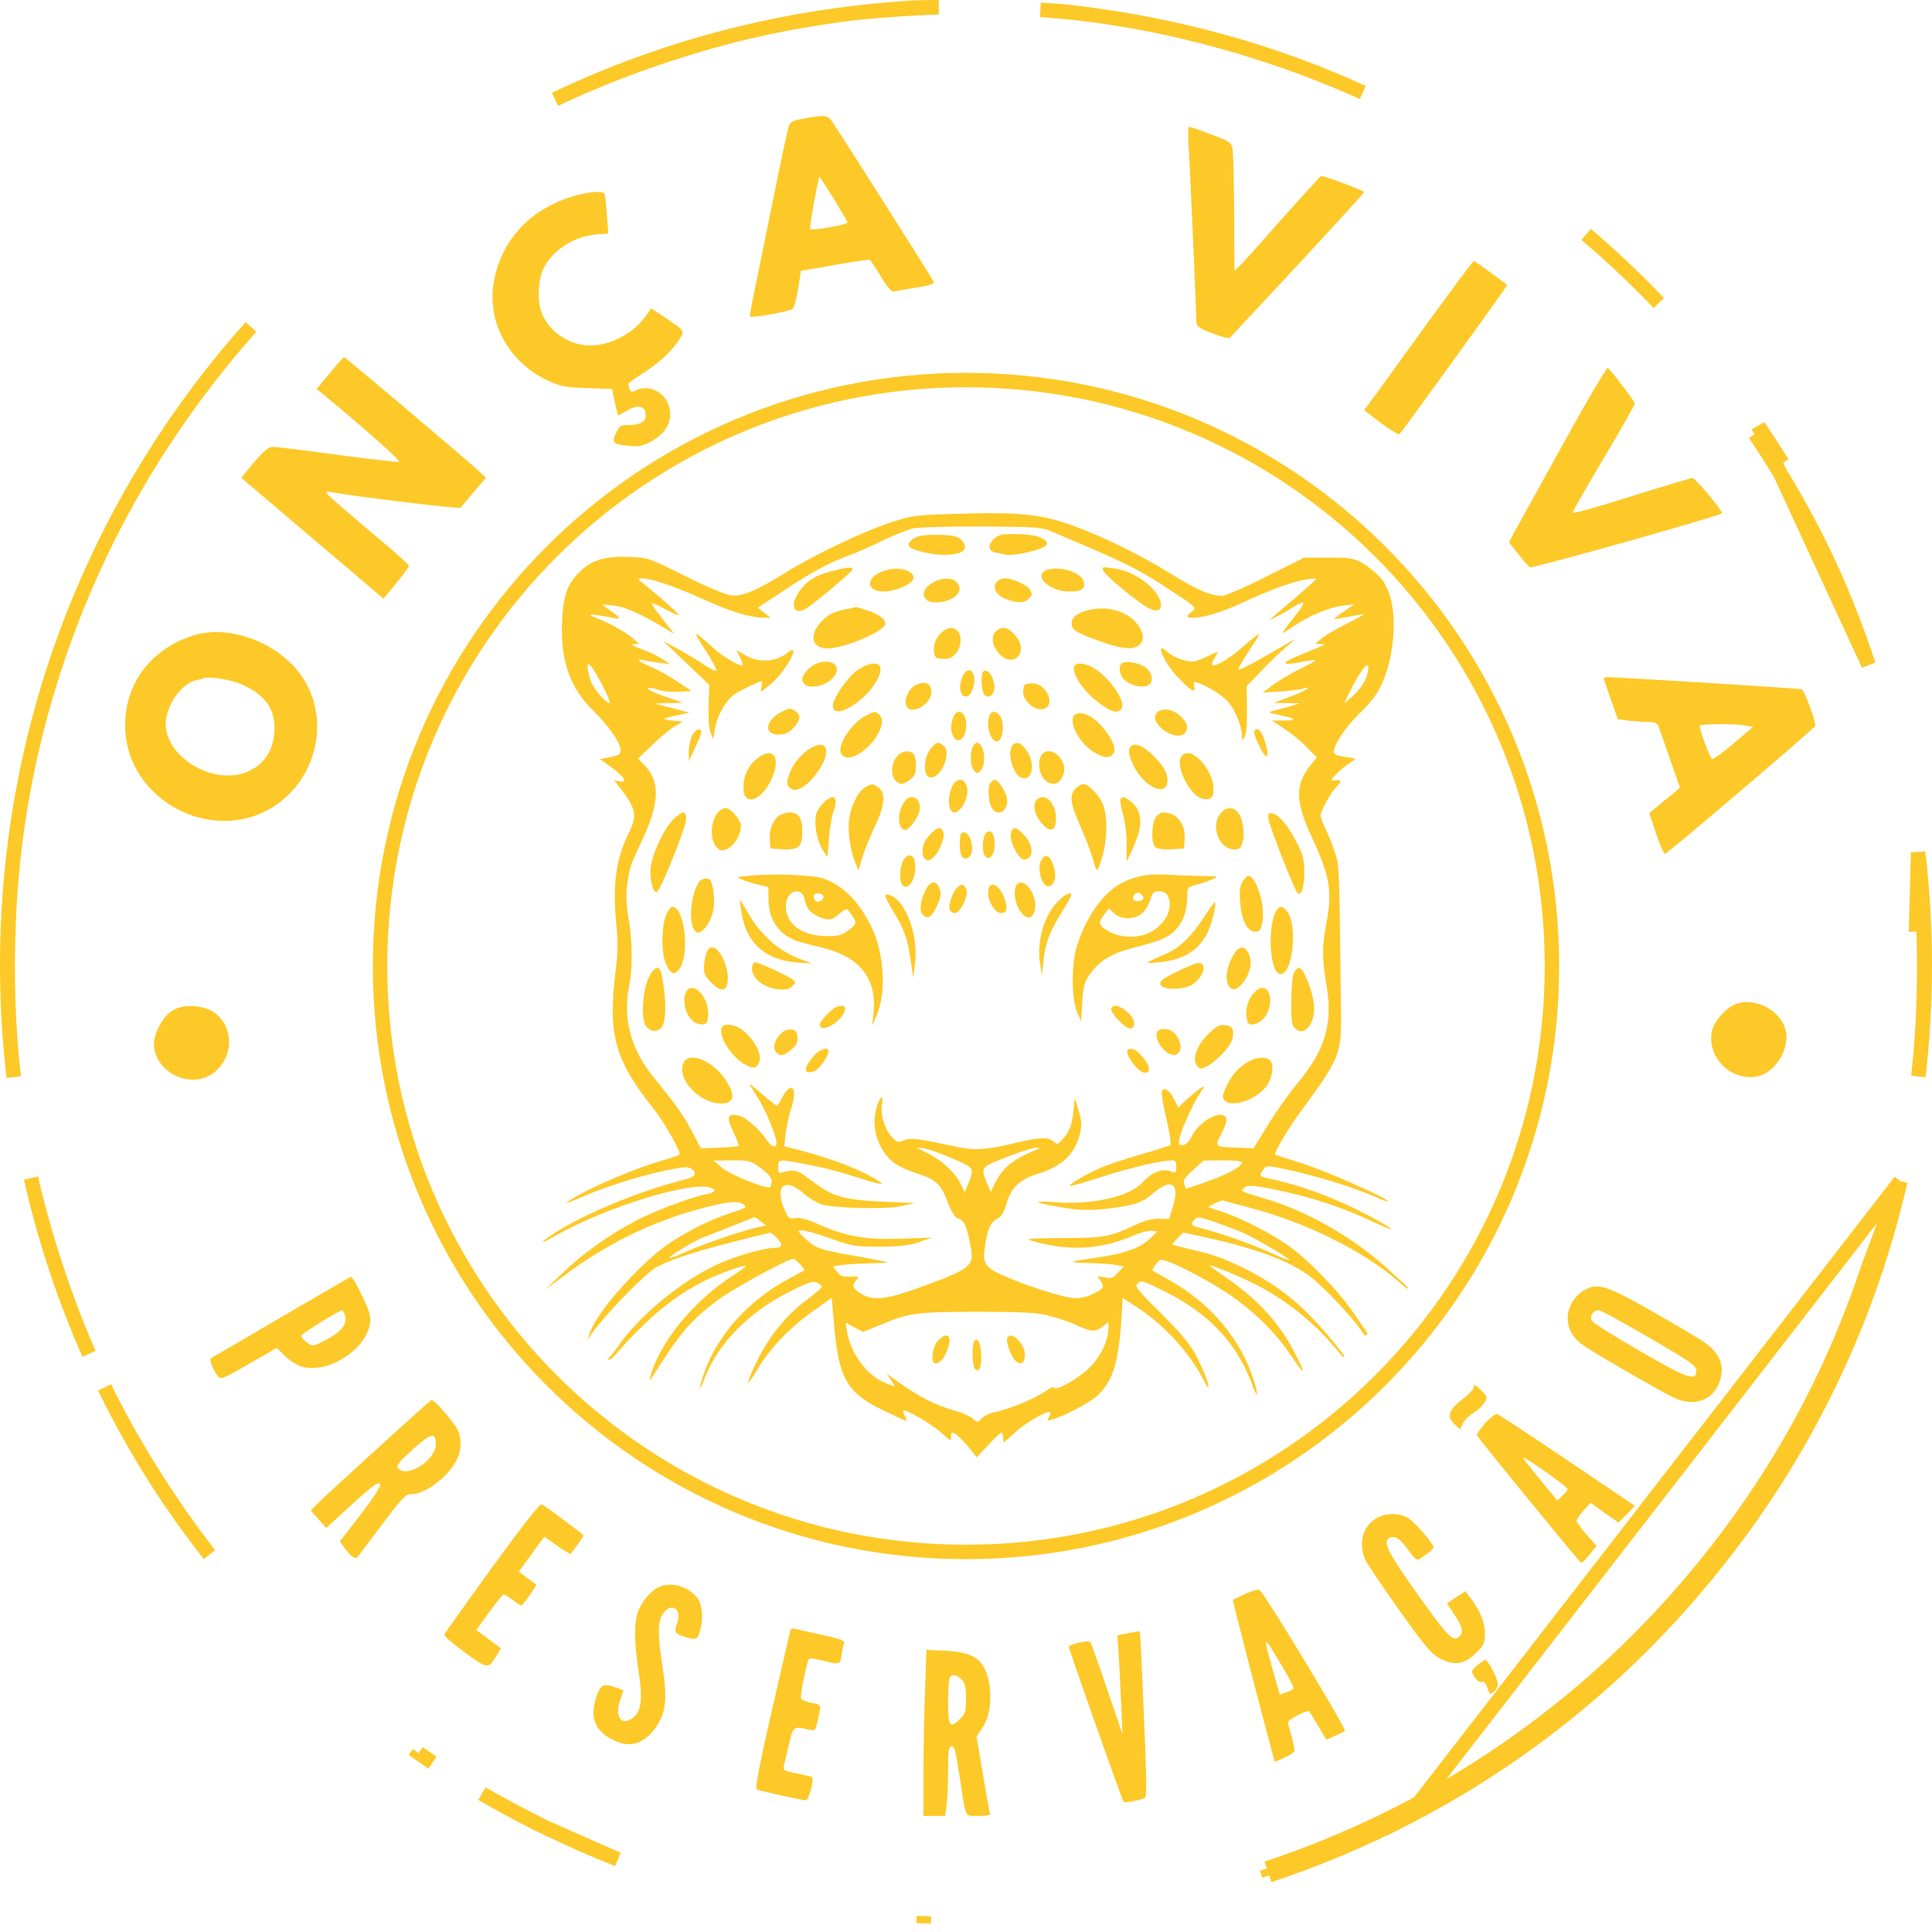 <svg width="67" height="67" viewBox="0 0 67 67" fill="none" xmlns="http://www.w3.org/2000/svg">
<path fill-rule="evenodd" clip-rule="evenodd" d="M47.279 19.541C46.93 19.352 46.831 19.337 46.065 19.337H45.231L43.911 19.997C43.182 20.369 42.5 20.664 42.386 20.664C41.999 20.664 41.506 20.46 40.679 19.944C39.579 19.261 38.305 18.631 37.227 18.236C36.127 17.834 35.339 17.751 33.207 17.819C31.69 17.865 31.629 17.872 30.855 18.13C29.884 18.456 28.261 19.23 27.29 19.83C26.228 20.49 25.75 20.687 25.363 20.649C25.173 20.627 24.536 20.361 23.77 19.982C22.511 19.352 22.495 19.344 21.828 19.314C21.016 19.276 20.515 19.42 20.106 19.83C19.666 20.262 19.529 20.657 19.491 21.582C19.438 22.933 19.772 23.866 20.584 24.655C21.107 25.164 21.524 25.771 21.524 26.021C21.524 26.158 21.464 26.196 21.168 26.256L20.804 26.325L21.198 26.605C21.653 26.939 21.782 27.152 21.486 27.099L21.297 27.061L21.456 27.258C22.078 28.07 22.116 28.259 21.79 28.92C21.365 29.785 21.244 30.695 21.365 31.962C21.433 32.638 21.433 32.986 21.358 33.593C21.069 35.877 21.304 36.75 22.7 38.495C23.057 38.95 23.633 39.974 23.565 40.043C23.542 40.066 23.239 40.172 22.882 40.27C22.108 40.498 20.766 41.052 20.106 41.424C19.84 41.568 19.628 41.705 19.628 41.72C19.628 41.735 19.947 41.613 20.333 41.447C21.122 41.105 22.503 40.688 23.322 40.544C23.77 40.46 23.891 40.46 23.99 40.544C24.195 40.711 24.111 40.817 23.709 40.915C22.139 41.31 20.106 42.16 19.12 42.835C18.649 43.154 18.718 43.161 19.271 42.85C21.039 41.849 23.997 40.938 24.665 41.196C24.862 41.272 24.802 41.355 24.521 41.409C24.043 41.5 23.102 41.841 22.359 42.182C21.373 42.653 20.318 43.374 19.552 44.11L18.907 44.724L19.552 44.246C21.039 43.123 22.685 42.327 24.437 41.879C25.272 41.659 25.606 41.636 25.803 41.78C25.917 41.864 25.864 41.894 25.378 42.053C24.665 42.273 23.747 42.736 23.117 43.184C22.382 43.708 21.32 44.815 20.773 45.627C20.508 46.022 20.387 46.355 20.387 46.507C20.387 46.227 22.291 44.193 22.791 43.928C23.284 43.677 24.119 43.397 25.355 43.085C26.068 42.903 26.675 42.752 26.706 42.752C26.736 42.744 26.85 42.835 26.948 42.941C27.168 43.176 27.138 43.275 26.842 43.275C26.493 43.275 25.469 43.571 24.87 43.852C23.61 44.436 22.139 45.65 21.418 46.712C21.251 46.947 21.084 47.145 21.039 47.145C21.162 47.145 21.13 47.213 21.411 46.902C22.768 45.354 23.899 44.535 25.386 44.026C26.015 43.806 26.015 43.852 25.355 44.277C24.005 45.164 22.86 46.583 22.549 47.752C22.511 47.903 22.533 47.888 22.67 47.676C23.588 46.219 23.952 45.794 24.885 45.089C25.378 44.717 27.32 43.654 27.51 43.654C27.54 43.654 27.646 43.738 27.745 43.844C27.843 43.95 27.912 44.041 27.889 44.057C27.874 44.064 27.669 44.178 27.442 44.299C25.977 45.066 24.877 46.28 24.407 47.645C24.21 48.222 24.217 48.359 24.422 47.828C24.908 46.553 26.023 45.438 27.555 44.709C28.079 44.451 28.215 44.413 28.344 44.489C28.435 44.535 28.503 44.595 28.503 44.626C28.503 44.656 28.268 44.861 27.973 45.081C27.267 45.604 26.668 46.348 26.25 47.205C26.061 47.592 25.924 47.926 25.939 47.949C25.962 47.964 26.114 47.752 26.273 47.478C26.683 46.781 27.373 46.052 28.177 45.483L28.845 45.005L28.906 45.718C29.073 47.82 29.33 48.283 30.681 48.935C31.06 49.117 31.394 49.269 31.416 49.269C31.447 49.269 31.432 49.201 31.386 49.11C31.333 49.026 31.31 48.935 31.333 48.92C31.401 48.852 32.327 49.398 32.645 49.687C32.956 49.982 32.979 49.99 32.979 49.823C32.979 49.664 33.002 49.656 33.131 49.724C33.214 49.77 33.412 49.975 33.579 50.172C33.745 50.369 33.867 50.544 33.867 50.544L34.307 50.073C34.754 49.611 34.754 49.611 34.785 49.823L34.807 50.035L35.172 49.702C35.513 49.383 36.203 48.966 36.393 48.966C36.446 48.966 36.446 49.011 36.385 49.125C36.309 49.269 36.317 49.277 36.484 49.231C36.909 49.11 37.766 48.655 38.039 48.412C38.623 47.881 38.813 47.221 38.911 45.377L38.934 45.013L39.427 45.331C40.338 45.923 41.21 46.856 41.703 47.79C41.908 48.184 41.938 48.207 41.893 47.979C41.862 47.835 41.696 47.441 41.529 47.107C41.271 46.606 41.043 46.333 40.277 45.559C39.412 44.702 39.344 44.611 39.458 44.504C39.572 44.39 39.64 44.413 40.361 44.77C41.953 45.559 42.917 46.598 43.456 48.093C43.615 48.541 43.645 48.397 43.493 47.903C43.038 46.439 41.969 45.172 40.505 44.368C40.224 44.208 39.989 44.079 39.974 44.064C39.928 44.034 40.148 43.73 40.247 43.692C40.406 43.632 41.733 44.292 42.538 44.831C43.448 45.43 44.229 46.196 44.776 47.016C45.254 47.736 45.307 47.714 44.92 46.955C44.366 45.87 43.645 45.081 42.469 44.269C42.158 44.057 41.923 43.882 41.946 43.882C42.075 43.882 43.114 44.315 43.63 44.588C44.609 45.096 45.557 45.855 46.27 46.705L46.566 47.061L46.627 47.031L46.422 46.765C45.838 46.014 45.261 45.407 44.669 44.937C43.858 44.284 42.576 43.632 41.703 43.427C41.347 43.343 40.967 43.245 40.846 43.214L40.641 43.161L40.831 42.949C40.937 42.835 41.036 42.744 41.043 42.744C41.058 42.744 41.369 42.812 41.741 42.896C43.691 43.321 44.904 43.799 45.595 44.398C46.103 44.838 46.839 45.627 47.165 46.082L47.34 46.325L47.431 46.249L46.975 45.582C46.452 44.8 45.367 43.677 44.662 43.184C44.07 42.767 43.061 42.251 42.386 42.023L41.893 41.856L42.12 41.735C42.249 41.666 42.386 41.621 42.424 41.636C42.469 41.651 42.856 41.758 43.296 41.871C45.246 42.372 47.264 43.366 48.493 44.436L48.796 44.694L48.827 44.648L48.204 44.072C46.975 42.934 45.322 41.985 43.82 41.553C43.403 41.439 43.069 41.318 43.069 41.287C43.069 41.257 43.137 41.196 43.213 41.151C43.327 41.097 43.6 41.12 44.298 41.272C45.481 41.515 46.604 41.887 47.62 42.372C48.72 42.888 48.258 42.547 47.051 41.947C46.103 41.477 45.087 41.113 44.207 40.915C43.66 40.802 43.66 40.794 43.789 40.589C43.903 40.415 43.911 40.415 44.419 40.513C45.618 40.764 46.839 41.135 47.727 41.522C47.931 41.613 48.106 41.674 48.121 41.659C48.197 41.583 45.959 40.597 45.155 40.346C44.654 40.187 44.229 40.05 44.222 40.043C44.161 39.997 44.692 39.102 45.117 38.533C46.444 36.727 46.52 36.553 46.505 35.194C46.444 29.8 46.452 29.989 46.262 29.474C46.171 29.2 46.027 28.851 45.944 28.7C45.868 28.54 45.8 28.351 45.8 28.275C45.8 28.108 46.194 27.41 46.361 27.273C46.528 27.129 46.513 27.015 46.331 27.061C46.247 27.083 46.179 27.076 46.179 27.038C46.179 26.97 46.581 26.605 46.862 26.423C47.044 26.302 47.044 26.302 46.649 26.249C46.376 26.211 46.255 26.165 46.255 26.082C46.255 25.831 46.649 25.232 47.089 24.8C47.658 24.246 47.871 23.935 48.075 23.32C48.402 22.341 48.417 21.029 48.106 20.414L47.977 20.171C47.874 19.977 47.469 19.671 47.279 19.541ZM37.948 19.064C37.447 18.851 36.833 18.585 36.583 18.479C36.135 18.282 36.112 18.274 34.079 18.259C32.956 18.252 31.879 18.282 31.69 18.32C31.5 18.358 31.022 18.547 30.628 18.737C30.233 18.934 29.695 19.17 29.429 19.268C28.701 19.541 28.139 19.845 27.168 20.49L26.281 21.074L26.721 21.423H26.524C26.03 21.423 25.355 21.218 24.377 20.778C23.36 20.315 22.586 20.057 22.245 20.057C22.101 20.065 22.108 20.073 22.283 20.217C22.966 20.763 23.565 21.302 23.542 21.332C23.52 21.347 23.307 21.256 23.072 21.127C22.829 20.998 22.624 20.907 22.602 20.922C22.586 20.938 22.753 21.188 22.981 21.469L23.383 21.985L23.042 21.78C22.275 21.309 21.653 21.036 21.274 20.998L20.88 20.96L21.062 21.097C21.608 21.499 21.608 21.499 21.031 21.385C20.462 21.279 20.303 21.294 20.66 21.423C21.054 21.567 21.684 21.909 21.926 22.121L22.169 22.326L21.98 22.334C21.851 22.341 21.934 22.394 22.253 22.516C22.511 22.607 22.837 22.766 22.973 22.857L23.231 23.032L22.875 22.986C22.67 22.963 22.419 22.918 22.306 22.895C22.01 22.827 22.169 22.956 22.586 23.13C22.776 23.206 23.171 23.426 23.459 23.616L23.99 23.965L23.542 23.988C23.299 24.003 22.996 23.973 22.867 23.935C22.746 23.889 22.586 23.851 22.518 23.851C22.336 23.859 22.609 24.003 23.193 24.2L23.686 24.375L23.193 24.382L22.7 24.398L23.914 24.716L23.61 24.777C22.943 24.913 22.897 24.944 23.307 24.989L23.686 25.027L23.421 25.171C23.277 25.255 22.928 25.536 22.647 25.809L22.131 26.302L22.397 26.59C22.89 27.137 22.86 27.857 22.298 29.071C21.835 30.058 21.843 30.058 21.752 30.657C21.706 31.021 21.714 31.332 21.797 31.841C21.934 32.675 21.942 33.556 21.82 34.178C21.593 35.346 21.873 36.393 22.693 37.395C23.466 38.336 23.702 38.677 24.005 39.254L24.308 39.823L24.946 39.8C25.295 39.785 25.598 39.755 25.613 39.739C25.636 39.724 25.553 39.504 25.431 39.254C25.181 38.73 25.226 38.601 25.621 38.685C25.864 38.738 26.364 39.185 26.63 39.588C26.789 39.815 26.964 39.815 26.926 39.588C26.872 39.261 26.516 38.427 26.266 38.047C26.122 37.827 26 37.63 26 37.607C26 37.584 26.197 37.744 26.448 37.956C26.691 38.169 26.91 38.343 26.941 38.343C26.964 38.343 27.039 38.229 27.108 38.093C27.434 37.456 27.684 37.698 27.442 38.427C27.366 38.677 27.275 39.072 27.244 39.314L27.199 39.755L27.601 39.853C28.503 40.081 29.482 40.422 30.051 40.718C30.385 40.893 30.62 41.037 30.575 41.052C30.529 41.067 30.226 40.991 29.899 40.885C29.148 40.642 28.61 40.498 27.851 40.354C27.009 40.195 26.986 40.195 26.986 40.475C26.986 40.68 27.002 40.703 27.161 40.65C27.411 40.559 27.654 40.589 27.843 40.726C27.935 40.794 28.177 40.968 28.375 41.113C28.928 41.507 29.376 41.621 30.628 41.674L31.728 41.72L31.257 41.826C30.719 41.947 28.944 41.902 28.488 41.765C28.329 41.712 28.041 41.538 27.851 41.371C27.206 40.817 26.85 41.135 27.206 41.947C27.343 42.258 27.373 42.281 27.578 42.243C27.737 42.213 27.973 42.273 28.397 42.463C29.368 42.888 30.021 43.002 31.265 42.956L32.334 42.919L31.879 43.07C31.523 43.192 31.227 43.23 30.514 43.23C29.649 43.237 29.566 43.222 28.807 42.949C28.367 42.797 27.919 42.668 27.821 42.668C27.639 42.668 27.646 42.683 27.942 42.972C28.299 43.298 28.45 43.351 29.793 43.579C30.317 43.67 30.757 43.761 30.772 43.776C30.787 43.791 30.514 43.806 30.165 43.814C29.816 43.814 29.384 43.844 29.209 43.867L28.89 43.92L29.027 44.102C29.141 44.254 29.232 44.284 29.49 44.277C29.808 44.261 29.816 44.261 29.679 44.413C29.52 44.588 29.596 44.724 29.952 44.914C30.324 45.104 30.794 45.043 31.788 44.686C33.783 43.958 33.814 43.935 33.624 43.032C33.503 42.456 33.427 42.319 33.207 42.251C33.116 42.22 32.987 42.008 32.865 41.682C32.638 41.082 32.463 40.915 31.895 40.726C31.045 40.453 30.749 40.217 30.483 39.633C30.309 39.254 30.286 38.829 30.4 38.404C30.506 38.032 30.65 37.934 30.59 38.282C30.521 38.639 30.666 39.132 30.916 39.413C31.105 39.626 31.136 39.633 31.363 39.542C31.606 39.451 31.826 39.481 33.245 39.785C33.761 39.899 34.254 39.868 35.096 39.663C36.029 39.436 36.347 39.421 36.537 39.588C36.658 39.701 36.681 39.694 36.825 39.535C37.083 39.254 37.182 39.011 37.227 38.533L37.273 38.078L37.402 38.503C37.508 38.852 37.523 38.996 37.455 39.292C37.296 40.005 36.833 40.453 35.998 40.703C35.369 40.9 35.065 41.181 34.906 41.742C34.815 42.053 34.732 42.182 34.565 42.281C34.33 42.41 34.231 42.645 34.148 43.305C34.072 43.837 34.185 43.981 34.906 44.284C35.794 44.664 36.954 45.02 37.311 45.02C37.592 45.02 37.963 44.884 38.199 44.694C38.274 44.633 38.267 44.58 38.176 44.436L38.054 44.254L38.312 44.299C38.532 44.345 38.6 44.322 38.775 44.133L38.972 43.92L38.691 43.867C38.532 43.837 38.1 43.806 37.721 43.799C36.969 43.783 37.045 43.753 38.252 43.579C39.041 43.457 39.564 43.26 39.883 42.949L40.133 42.706L39.943 42.683C39.837 42.668 39.526 42.752 39.268 42.865C38.297 43.275 37.326 43.374 36.317 43.161C36.014 43.101 35.725 43.025 35.672 42.987C35.612 42.956 36.158 42.934 36.871 42.934C38.274 42.934 38.494 42.896 39.389 42.471C39.7 42.327 39.958 42.258 40.194 42.266L40.542 42.273L40.672 41.856C40.929 41.044 40.626 40.832 39.996 41.378C39.609 41.712 39.329 41.811 38.38 41.917C37.728 41.993 37.379 41.978 36.507 41.818C35.839 41.697 35.854 41.629 36.529 41.689C37.827 41.803 39.177 41.507 39.617 41.006C39.92 40.673 40.292 40.513 40.573 40.612C40.785 40.688 40.793 40.68 40.793 40.46C40.793 40.301 40.755 40.24 40.664 40.24C40.277 40.24 39.177 40.498 38.221 40.809C37.622 41.006 37.121 41.143 37.099 41.128C37.053 41.082 37.584 40.764 38.138 40.513C38.365 40.407 39.003 40.195 39.541 40.043C40.087 39.883 40.558 39.732 40.588 39.709C40.626 39.679 40.558 39.269 40.452 38.806C40.338 38.343 40.269 37.911 40.292 37.85C40.353 37.675 40.558 37.804 40.717 38.116L40.861 38.404L41.187 38.1C41.369 37.934 41.582 37.767 41.658 37.721C41.787 37.653 41.787 37.668 41.635 37.88C41.415 38.184 40.975 39.148 40.907 39.459C40.861 39.679 40.876 39.709 41.013 39.709C41.119 39.709 41.218 39.61 41.324 39.413C41.544 38.965 42.143 38.571 42.424 38.677C42.583 38.738 42.568 38.897 42.348 39.337C42.12 39.777 42.113 39.77 42.909 39.8L43.471 39.823L43.971 39.011C44.245 38.563 44.707 37.911 44.995 37.569C45.959 36.408 46.224 35.521 46.005 34.178C45.845 33.237 45.845 32.835 45.989 32.068C46.209 30.915 46.133 30.414 45.496 29.041C44.935 27.842 44.912 27.243 45.39 26.613L45.663 26.264L45.329 25.923C45.155 25.733 44.798 25.445 44.556 25.285L44.108 24.989H44.51C45.003 24.989 44.958 24.921 44.381 24.8C43.971 24.716 43.956 24.701 44.169 24.648C44.298 24.617 44.548 24.549 44.738 24.496L45.079 24.39L44.169 24.375L44.7 24.177C45.223 23.988 45.587 23.775 45.193 23.881C45.087 23.912 44.73 23.957 44.396 23.98L43.789 24.018L44.169 23.737C44.381 23.578 44.798 23.335 45.102 23.191C45.405 23.039 45.64 22.91 45.625 22.895C45.61 22.88 45.352 22.91 45.056 22.971C44.366 23.1 44.419 22.979 45.178 22.675C46.073 22.311 46.012 22.341 45.8 22.334L45.61 22.326L45.838 22.136C45.967 22.03 46.346 21.803 46.695 21.636C47.036 21.461 47.309 21.317 47.302 21.302C47.286 21.294 47.059 21.332 46.786 21.385C46.513 21.438 46.285 21.476 46.27 21.469C46.262 21.453 46.414 21.332 46.611 21.203L46.975 20.953L46.558 21.006C46.103 21.059 45.39 21.355 44.859 21.719C44.669 21.848 44.502 21.954 44.48 21.954C44.457 21.954 44.609 21.742 44.813 21.484C45.322 20.854 45.322 20.763 44.829 21.067C44.677 21.165 44.427 21.309 44.282 21.378L44.017 21.507L44.214 21.332C44.328 21.233 44.692 20.922 45.033 20.634C45.367 20.346 45.648 20.095 45.648 20.073C45.648 20.057 45.489 20.065 45.291 20.095C44.851 20.164 44.009 20.467 43.122 20.884C42.431 21.211 41.749 21.423 41.385 21.423C41.127 21.423 41.119 21.378 41.339 21.203C41.498 21.067 41.498 21.067 40.634 20.497C39.632 19.837 39.2 19.61 37.948 19.064ZM21.145 24.382C21.183 24.382 21.054 24.079 20.857 23.699C20.417 22.857 20.25 22.804 20.47 23.57C20.546 23.844 20.993 24.382 21.145 24.382ZM46.975 24.079C47.188 23.866 47.347 23.624 47.4 23.442C47.552 22.872 47.355 22.979 46.983 23.654C46.793 24.011 46.634 24.329 46.634 24.36C46.634 24.39 46.786 24.261 46.975 24.079ZM33.457 41.34L33.556 41.105L33.575 41.06C33.677 40.812 33.733 40.676 33.697 40.573C33.653 40.447 33.474 40.368 33.076 40.194L33.025 40.172C32.623 39.997 32.168 39.838 32.008 39.815C31.728 39.777 31.728 39.777 32.114 39.967C32.608 40.195 33.101 40.635 33.298 41.029L33.457 41.34ZM34.504 41.037C34.762 40.513 35.088 40.233 35.824 39.921C36.074 39.815 36.09 39.792 35.938 39.8C35.832 39.8 35.377 39.944 34.914 40.126L34.894 40.134C34.378 40.334 34.161 40.419 34.113 40.56C34.079 40.662 34.132 40.794 34.224 41.02L34.231 41.037L34.36 41.333L34.504 41.037ZM26.759 40.953C26.759 40.84 26.637 40.695 26.387 40.513C26.03 40.248 25.992 40.24 25.386 40.24L24.748 40.248L25.029 40.49C25.302 40.733 26.622 41.264 26.713 41.166C26.736 41.143 26.759 41.052 26.759 40.953ZM41.878 40.968C42.591 40.718 43.069 40.453 43.069 40.308C43.069 40.27 42.773 40.24 42.409 40.24L41.741 40.248L41.385 40.566C41.096 40.824 41.028 40.923 41.066 41.052L41.072 41.072C41.099 41.16 41.12 41.227 41.127 41.227C41.142 41.227 41.476 41.113 41.878 40.968ZM26.561 42.501L26.387 42.357C26.288 42.273 26.19 42.213 26.159 42.213L24.263 42.964C23.717 43.245 23.178 43.586 23.216 43.632C23.231 43.647 23.504 43.541 23.815 43.397C24.377 43.146 25.795 42.66 26.304 42.554L26.561 42.501ZM43.145 42.767C42.955 42.683 42.538 42.524 42.219 42.41C41.551 42.182 41.536 42.182 41.415 42.304C41.263 42.456 41.309 42.509 41.65 42.592C42.303 42.752 43.433 43.154 44.047 43.434C44.396 43.601 44.7 43.715 44.715 43.7C44.76 43.662 43.615 42.987 43.145 42.767ZM37.296 45.938C37.03 45.817 36.575 45.673 36.279 45.604C35.877 45.513 35.293 45.491 33.852 45.491C31.781 45.498 31.53 45.529 30.552 45.938L29.93 46.189L29.626 46.029L29.323 45.862L29.376 46.181C29.512 47.016 30.157 47.812 30.855 48.017L31.037 48.078L30.749 47.638L30.939 47.774C31.849 48.434 32.38 48.715 33.161 48.935C33.404 49.004 33.67 49.125 33.745 49.201C33.89 49.345 33.89 49.345 34.041 49.193C34.125 49.11 34.284 49.026 34.398 48.996C35.073 48.852 35.877 48.51 36.332 48.199C36.438 48.116 36.545 48.086 36.56 48.123C36.605 48.26 37.417 47.797 37.796 47.418C38.183 47.031 38.441 46.469 38.441 46.029V45.847L38.244 45.999C37.978 46.204 37.872 46.204 37.296 45.938Z" fill="#FDC928"/>
<path d="M31.803 18.616C31.712 18.646 31.606 18.722 31.553 18.79C31.416 18.95 31.568 19.048 32.152 19.177C32.683 19.299 33.328 19.246 33.434 19.064C33.526 18.927 33.389 18.699 33.161 18.616C32.926 18.525 32.016 18.525 31.803 18.616Z" fill="#FDC928"/>
<path d="M34.456 18.703C34.237 18.923 34.275 19.112 34.54 19.165C34.639 19.188 34.806 19.218 34.904 19.241C35.01 19.264 35.321 19.226 35.61 19.158C36.376 18.983 36.505 18.824 36.05 18.627C35.898 18.566 35.541 18.52 35.215 18.52C34.707 18.52 34.616 18.543 34.456 18.703Z" fill="#FDC928"/>
<path d="M28.807 19.815C28.261 19.959 27.957 20.156 27.692 20.551C27.381 21.006 27.54 21.355 27.95 21.105C28.261 20.915 29.566 19.822 29.566 19.746C29.566 19.648 29.376 19.671 28.807 19.815Z" fill="#FDC928"/>
<path d="M30.802 19.754C30.044 19.928 29.937 20.513 30.666 20.513C31.022 20.513 31.599 20.27 31.667 20.095C31.765 19.837 31.28 19.648 30.802 19.754Z" fill="#FDC928"/>
<path d="M36.454 19.731C35.733 19.837 36.279 20.513 37.091 20.513C37.501 20.513 37.63 20.429 37.592 20.202C37.554 19.906 36.962 19.663 36.454 19.731Z" fill="#FDC928"/>
<path d="M38.282 19.822C38.38 20.004 39.48 20.907 39.829 21.089C40.322 21.355 40.421 20.915 39.981 20.429C39.64 20.05 39.078 19.762 38.578 19.701C38.206 19.655 38.199 19.655 38.282 19.822Z" fill="#FDC928"/>
<path d="M32.41 20.171C32.023 20.376 31.917 20.657 32.175 20.831C32.312 20.93 32.744 20.9 32.972 20.778C33.29 20.619 33.366 20.376 33.161 20.179C33.01 20.027 32.706 20.027 32.41 20.171Z" fill="#FDC928"/>
<path d="M34.572 20.171C34.405 20.369 34.542 20.634 34.876 20.771C35.263 20.922 35.513 20.922 35.665 20.771C35.809 20.634 35.809 20.619 35.71 20.444C35.627 20.285 35.111 20.057 34.845 20.057C34.747 20.057 34.625 20.111 34.572 20.171Z" fill="#FDC928"/>
<path d="M29.376 21.12C28.906 21.203 28.701 21.309 28.443 21.605C28.048 22.061 28.17 22.485 28.693 22.485C29.3 22.485 30.703 21.886 30.703 21.62C30.703 21.469 30.476 21.302 30.066 21.165C29.861 21.097 29.687 21.051 29.687 21.051C29.679 21.059 29.543 21.089 29.376 21.12Z" fill="#FDC928"/>
<path d="M37.948 21.12C37.478 21.188 37.19 21.355 37.167 21.582C37.136 21.833 37.288 21.931 38.16 22.243C38.942 22.523 39.344 22.554 39.541 22.334C39.7 22.159 39.655 21.924 39.42 21.62C39.116 21.241 38.525 21.036 37.948 21.12Z" fill="#FDC928"/>
<path d="M32.858 21.803C32.577 21.909 32.365 22.258 32.388 22.554C32.41 22.804 32.433 22.827 32.676 22.85C32.881 22.865 32.987 22.827 33.123 22.683C33.487 22.296 33.29 21.636 32.858 21.803Z" fill="#FDC928"/>
<path d="M34.565 21.871C34.14 22.212 34.807 23.123 35.248 22.819C35.468 22.66 35.452 22.326 35.217 22.045C34.982 21.757 34.77 21.704 34.565 21.871Z" fill="#FDC928"/>
<path d="M24.437 22.508C24.68 22.88 24.862 23.214 24.847 23.252C24.832 23.29 24.65 23.206 24.445 23.07C24.233 22.925 23.831 22.683 23.535 22.523L23.004 22.235L24.597 23.753L24.574 24.466C24.559 24.906 24.589 25.27 24.642 25.407L24.733 25.634L24.794 25.27C24.862 24.83 25.166 24.299 25.462 24.086C25.651 23.95 26.334 23.623 26.425 23.623C26.44 23.623 26.433 23.715 26.41 23.828C26.357 24.033 26.357 24.026 26.713 23.737C27.244 23.305 27.828 22.227 27.32 22.63C26.88 22.979 26.288 23.001 25.788 22.69L25.53 22.538L25.659 22.781C25.727 22.918 25.765 23.047 25.75 23.07C25.681 23.138 25.067 22.774 24.718 22.455C24.02 21.825 23.997 21.825 24.437 22.508Z" fill="#FDC928"/>
<path d="M43.107 22.425C42.386 23.055 41.809 23.29 42.113 22.834C42.181 22.728 42.234 22.63 42.234 22.614C42.234 22.599 42.075 22.66 41.878 22.759C41.688 22.857 41.453 22.941 41.369 22.941C41.066 22.941 40.679 22.789 40.474 22.599C40.019 22.174 40.368 23.001 40.854 23.495C41.324 23.98 41.468 24.056 41.415 23.806C41.385 23.631 41.392 23.623 41.597 23.699C42.007 23.859 42.454 24.155 42.644 24.405C42.864 24.693 43.069 25.217 43.069 25.513C43.076 25.703 43.076 25.703 43.16 25.558C43.22 25.467 43.251 25.096 43.243 24.602L43.236 23.791L43.706 23.305C43.956 23.032 44.343 22.668 44.548 22.485L44.927 22.159L44.586 22.349C44.396 22.455 43.964 22.706 43.615 22.903C43.273 23.1 42.97 23.244 42.947 23.221C42.925 23.199 43.084 22.918 43.296 22.599C43.509 22.281 43.676 22.007 43.66 21.992C43.645 21.977 43.395 22.174 43.107 22.425Z" fill="#FDC928"/>
<path d="M28.314 23.017C28.071 23.115 27.821 23.388 27.821 23.548C27.821 23.904 28.473 23.897 28.852 23.54C29.262 23.153 28.875 22.781 28.314 23.017Z" fill="#FDC928"/>
<path d="M38.911 23.001C38.752 23.108 38.836 23.479 39.048 23.624C39.306 23.813 39.685 23.866 39.845 23.745C40.027 23.616 39.943 23.29 39.7 23.13C39.473 22.979 39.041 22.91 38.911 23.001Z" fill="#FDC928"/>
<path d="M29.702 23.267C29.361 23.525 28.883 24.231 28.883 24.473C28.883 25.027 30.081 24.299 30.453 23.51C30.521 23.373 30.552 23.206 30.529 23.138C30.445 22.933 30.066 22.994 29.702 23.267Z" fill="#FDC928"/>
<path d="M37.281 23.07C37.091 23.252 37.554 23.98 38.123 24.382C38.57 24.709 38.745 24.754 38.889 24.58C39.056 24.382 38.578 23.624 38.039 23.237C37.758 23.032 37.394 22.948 37.281 23.07Z" fill="#FDC928"/>
<path d="M33.449 23.343C33.404 23.388 33.351 23.525 33.321 23.639C33.192 24.147 33.578 24.375 33.737 23.881C33.888 23.434 33.684 23.055 33.449 23.343Z" fill="#FDC928"/>
<path d="M34.094 23.29C34.026 23.358 34.026 23.753 34.087 23.988C34.163 24.261 34.45 24.185 34.48 23.889C34.511 23.532 34.253 23.138 34.094 23.29Z" fill="#FDC928"/>
<path d="M31.796 23.737C31.538 23.844 31.348 24.208 31.424 24.451C31.546 24.845 32.297 24.451 32.297 23.995C32.297 23.707 32.099 23.608 31.796 23.737Z" fill="#FDC928"/>
<path d="M35.536 23.753C35.505 23.775 35.483 23.889 35.483 24.003C35.483 24.291 35.854 24.633 36.135 24.595C36.643 24.542 36.332 23.699 35.801 23.699C35.68 23.699 35.559 23.722 35.536 23.753Z" fill="#FDC928"/>
<path d="M27.138 24.671C26.524 24.982 26.455 25.49 27.032 25.475C27.252 25.467 27.373 25.407 27.54 25.217C27.775 24.951 27.783 24.792 27.555 24.64C27.419 24.549 27.358 24.557 27.138 24.671Z" fill="#FDC928"/>
<path d="M40.11 24.724C39.822 25.073 40.763 25.748 41.081 25.429C41.233 25.278 41.18 25.058 40.937 24.83C40.672 24.58 40.269 24.534 40.11 24.724Z" fill="#FDC928"/>
<path d="M30.036 24.815C29.512 25.073 28.981 25.922 29.186 26.165C29.323 26.332 29.558 26.302 29.877 26.082C30.4 25.718 30.741 25.042 30.514 24.807C30.362 24.655 30.347 24.655 30.036 24.815Z" fill="#FDC928"/>
<path d="M33.055 24.883C32.957 25.134 32.957 25.338 33.055 25.528C33.229 25.847 33.509 25.604 33.509 25.126C33.509 24.693 33.191 24.519 33.055 24.883Z" fill="#FDC928"/>
<path d="M34.314 24.807C34.17 25.179 34.375 25.794 34.61 25.703C34.769 25.642 34.837 25.179 34.723 24.913C34.625 24.671 34.39 24.61 34.314 24.807Z" fill="#FDC928"/>
<path d="M37.364 24.747C36.969 24.83 37.326 25.695 37.91 26.067C38.282 26.302 38.494 26.317 38.623 26.112C38.722 25.945 38.547 25.566 38.176 25.149C37.895 24.845 37.599 24.693 37.364 24.747Z" fill="#FDC928"/>
<path d="M23.982 25.558C23.929 25.703 23.876 25.945 23.884 26.105L23.891 26.393L24.103 25.938C24.353 25.414 24.376 25.293 24.209 25.293C24.149 25.293 24.043 25.414 23.982 25.558Z" fill="#FDC928"/>
<path d="M43.493 25.354C43.471 25.391 43.547 25.619 43.668 25.862C43.902 26.363 44.039 26.332 43.895 25.809C43.781 25.369 43.607 25.171 43.493 25.354Z" fill="#FDC928"/>
<path d="M32.312 25.923C32.008 26.241 31.993 26.962 32.281 26.962C32.668 26.962 33.01 26.067 32.714 25.847C32.524 25.718 32.501 25.718 32.312 25.923Z" fill="#FDC928"/>
<path d="M33.738 25.892C33.624 26.105 33.647 26.529 33.768 26.704C33.874 26.841 33.889 26.841 34.003 26.727C34.154 26.583 34.169 26.143 34.048 25.907C33.942 25.71 33.844 25.703 33.738 25.892Z" fill="#FDC928"/>
<path d="M35.118 25.839C34.921 26.036 35.096 26.788 35.376 26.947C35.771 27.167 35.938 26.529 35.612 26.044C35.422 25.763 35.263 25.695 35.118 25.839Z" fill="#FDC928"/>
<path d="M28.086 25.96C27.753 26.165 27.457 26.545 27.358 26.894C27.275 27.152 27.282 27.212 27.388 27.319C27.57 27.501 27.927 27.326 28.284 26.863C28.86 26.135 28.731 25.558 28.086 25.96Z" fill="#FDC928"/>
<path d="M39.162 25.983C39.132 26.082 39.185 26.287 39.306 26.545C39.685 27.319 40.489 27.668 40.489 27.061C40.489 26.788 40.315 26.499 39.928 26.143C39.541 25.786 39.245 25.725 39.162 25.983Z" fill="#FDC928"/>
<path d="M31.09 26.249C30.901 26.492 30.886 26.901 31.052 27.068C31.212 27.228 31.326 27.22 31.568 27.03C31.728 26.909 31.765 26.81 31.765 26.552C31.765 26.378 31.728 26.196 31.674 26.143C31.523 25.991 31.257 26.044 31.09 26.249Z" fill="#FDC928"/>
<path d="M36.082 26.256C35.915 26.704 36.218 27.25 36.598 27.174C36.795 27.137 36.954 26.803 36.894 26.56C36.772 26.067 36.234 25.869 36.082 26.256Z" fill="#FDC928"/>
<path d="M26.19 26.363C25.901 26.621 25.75 27.015 25.788 27.417C25.833 27.948 26.387 27.759 26.721 27.091C27.131 26.264 26.812 25.816 26.19 26.363Z" fill="#FDC928"/>
<path d="M40.952 26.264C40.778 26.59 41.24 27.531 41.642 27.675C41.946 27.782 42.083 27.69 42.083 27.379C42.083 26.628 41.218 25.771 40.952 26.264Z" fill="#FDC928"/>
<path d="M33.154 27.099C32.949 27.228 32.828 27.865 32.972 28.093C33.184 28.426 33.677 27.66 33.518 27.243C33.434 27.038 33.321 26.992 33.154 27.099Z" fill="#FDC928"/>
<path d="M34.345 27.152C34.231 27.288 34.284 27.895 34.421 28.062C34.663 28.351 35.005 28.055 34.914 27.645C34.861 27.417 34.603 27.038 34.496 27.038C34.466 27.038 34.398 27.091 34.345 27.152Z" fill="#FDC928"/>
<path d="M30.006 27.303C29.755 27.44 29.497 27.964 29.444 28.449C29.391 28.851 29.497 29.519 29.664 29.929L29.77 30.187L29.899 29.754C29.968 29.519 30.157 29.041 30.324 28.692C30.688 27.948 30.726 27.501 30.461 27.311C30.256 27.167 30.264 27.167 30.006 27.303Z" fill="#FDC928"/>
<path d="M37.303 27.341C37.076 27.569 37.114 27.865 37.463 28.646C37.637 29.033 37.834 29.549 37.903 29.8C38.032 30.247 38.032 30.247 38.123 30.027C38.373 29.375 38.441 28.555 38.282 27.986C38.191 27.668 37.774 27.19 37.576 27.19C37.508 27.19 37.387 27.258 37.303 27.341Z" fill="#FDC928"/>
<path d="M28.549 27.85C28.443 27.956 28.329 28.131 28.306 28.229C28.223 28.555 28.322 29.132 28.511 29.436L28.693 29.732L28.746 29.087C28.769 28.73 28.845 28.305 28.906 28.138C29.088 27.622 28.913 27.486 28.549 27.85Z" fill="#FDC928"/>
<path d="M31.348 27.827C31.105 28.199 31.128 28.783 31.394 28.783C31.523 28.783 31.841 28.358 31.887 28.115C31.97 27.675 31.583 27.463 31.348 27.827Z" fill="#FDC928"/>
<path d="M35.953 27.736C35.771 27.918 35.907 28.366 36.234 28.662C36.469 28.874 36.621 28.768 36.621 28.381C36.621 27.85 36.226 27.463 35.953 27.736Z" fill="#FDC928"/>
<path d="M38.858 27.721C38.836 27.759 38.874 27.986 38.942 28.229C39.018 28.487 39.071 28.92 39.071 29.269V29.876L39.2 29.61C39.276 29.466 39.397 29.17 39.465 28.95C39.625 28.464 39.541 28.047 39.223 27.804C39.003 27.63 38.927 27.607 38.858 27.721Z" fill="#FDC928"/>
<path d="M24.915 28.153C24.612 28.502 24.604 29.208 24.915 29.443C25.181 29.648 25.697 29.117 25.697 28.639C25.697 28.442 25.34 28.024 25.173 28.024C25.097 28.024 24.984 28.085 24.915 28.153Z" fill="#FDC928"/>
<path d="M42.318 28.222C41.984 28.639 42.257 29.405 42.75 29.451C42.955 29.474 43.008 29.443 43.076 29.261C43.182 28.988 43.122 28.464 42.962 28.214C42.796 27.964 42.515 27.964 42.318 28.222Z" fill="#FDC928"/>
<path d="M23.345 28.419C23.042 28.73 22.693 29.443 22.586 29.959C22.503 30.369 22.617 30.953 22.776 30.938C22.89 30.923 23.785 28.707 23.793 28.419C23.8 28.252 23.762 28.176 23.694 28.176C23.633 28.176 23.474 28.29 23.345 28.419Z" fill="#FDC928"/>
<path d="M27.017 28.29C26.797 28.442 26.668 28.783 26.698 29.132L26.721 29.428L27.146 29.451C27.707 29.481 27.821 29.367 27.821 28.821C27.821 28.358 27.699 28.176 27.381 28.176C27.267 28.176 27.1 28.229 27.017 28.29Z" fill="#FDC928"/>
<path d="M40.08 28.343C39.928 28.563 39.92 29.261 40.065 29.382C40.133 29.436 40.353 29.466 40.618 29.451L41.058 29.428L41.081 29.109C41.119 28.563 40.808 28.176 40.338 28.176C40.262 28.176 40.141 28.252 40.08 28.343Z" fill="#FDC928"/>
<path d="M43.979 28.366C43.979 28.54 44.882 30.854 44.995 30.968C45.124 31.09 45.231 30.779 45.231 30.278C45.231 29.807 45.193 29.656 44.98 29.238C44.692 28.662 44.389 28.29 44.154 28.221C44.002 28.176 43.979 28.191 43.979 28.366Z" fill="#FDC928"/>
<path d="M32.228 28.973C32.061 29.162 31.993 29.322 31.993 29.511C31.993 29.807 32.152 29.921 32.342 29.762C32.547 29.595 32.767 29.079 32.721 28.889C32.653 28.639 32.501 28.662 32.228 28.973Z" fill="#FDC928"/>
<path d="M35.058 28.897C34.99 29.155 35.316 29.807 35.513 29.807C35.87 29.807 35.854 29.291 35.483 28.927C35.217 28.654 35.118 28.654 35.058 28.897Z" fill="#FDC928"/>
<path d="M34.185 28.904C34.056 29.056 34.049 29.58 34.17 29.701C34.329 29.86 34.496 29.64 34.496 29.276C34.496 28.897 34.344 28.715 34.185 28.904Z" fill="#FDC928"/>
<path d="M33.336 28.912C33.268 28.973 33.268 29.489 33.328 29.648C33.404 29.845 33.639 29.792 33.692 29.572C33.79 29.2 33.525 28.715 33.336 28.912Z" fill="#FDC928"/>
<path d="M31.34 29.815C31.197 30.035 31.174 30.574 31.303 30.703C31.439 30.839 31.636 30.672 31.711 30.346C31.84 29.807 31.583 29.436 31.34 29.815Z" fill="#FDC928"/>
<path d="M36.082 29.898C35.983 30.164 36.112 30.642 36.294 30.718C36.491 30.794 36.635 30.543 36.582 30.225C36.476 29.678 36.233 29.511 36.082 29.898Z" fill="#FDC928"/>
<path d="M26 30.369C25.522 30.414 25.515 30.414 25.735 30.505C25.864 30.558 26.114 30.634 26.304 30.68L26.645 30.763L26.652 31.196C26.66 31.901 27.002 32.402 27.631 32.63C27.76 32.675 28.117 32.774 28.428 32.842C29.793 33.153 30.415 33.905 30.294 35.119L30.248 35.574L30.408 35.194C30.749 34.375 30.658 33.009 30.203 32.106C29.763 31.234 29.239 30.718 28.564 30.467C28.208 30.346 26.827 30.285 26 30.369ZM27.904 31.188C27.965 31.507 28.102 31.666 28.405 31.795C28.746 31.932 28.837 31.924 29.11 31.689C29.353 31.492 29.361 31.492 29.467 31.636C29.733 31.992 29.733 32.031 29.437 32.251C29.194 32.433 29.095 32.463 28.663 32.463C27.806 32.455 27.252 32.046 27.252 31.416C27.252 30.892 27.806 30.703 27.904 31.188ZM28.549 31.067C28.602 31.158 28.435 31.302 28.314 31.264C28.276 31.249 28.23 31.181 28.215 31.112C28.185 30.968 28.458 30.93 28.549 31.067Z" fill="#FDC928"/>
<path d="M39.435 30.414C38.896 30.566 38.593 30.763 38.206 31.196C37.842 31.613 37.523 32.22 37.334 32.85C37.152 33.472 37.159 34.618 37.349 35.081L37.493 35.422L37.531 34.762C37.569 34.185 37.599 34.064 37.804 33.776C38.138 33.305 38.563 33.047 39.374 32.85C39.769 32.751 40.209 32.615 40.361 32.539C40.892 32.288 41.172 31.78 41.172 31.082C41.172 30.771 41.18 30.763 41.498 30.68C41.673 30.634 41.923 30.551 42.045 30.49C42.265 30.392 42.265 30.384 41.779 30.384C41.506 30.376 40.96 30.361 40.565 30.338C40.049 30.308 39.731 30.331 39.435 30.414ZM39.655 31.135C39.655 31.234 39.405 31.294 39.329 31.219C39.207 31.097 39.42 30.885 39.549 30.991C39.609 31.037 39.655 31.105 39.655 31.135ZM40.489 31.052C40.709 31.469 40.436 32.046 39.883 32.334C39.458 32.554 38.821 32.531 38.403 32.273C38.092 32.084 38.077 31.992 38.297 31.712L38.456 31.507L38.638 31.674C38.881 31.901 39.367 31.901 39.625 31.659C39.723 31.568 39.845 31.355 39.898 31.196C39.966 30.953 40.011 30.907 40.194 30.907C40.33 30.907 40.436 30.961 40.489 31.052Z" fill="#FDC928"/>
<path d="M43.099 30.566C43 30.718 42.978 30.877 43.008 31.279C43.053 31.917 43.251 32.311 43.531 32.311C43.691 32.311 43.721 32.266 43.782 31.955C43.888 31.416 43.562 30.376 43.289 30.376C43.251 30.376 43.167 30.46 43.099 30.566Z" fill="#FDC928"/>
<path d="M24.263 30.558C24.013 30.862 23.876 31.765 24.028 32.152C24.119 32.402 24.278 32.402 24.475 32.152C24.718 31.841 24.817 31.386 24.741 30.907C24.688 30.566 24.642 30.483 24.513 30.467C24.43 30.452 24.316 30.498 24.263 30.558Z" fill="#FDC928"/>
<path d="M32.069 30.923C31.902 31.294 31.879 31.598 32.008 31.727C32.175 31.894 32.304 31.818 32.486 31.431C32.63 31.112 32.645 30.999 32.585 30.824C32.471 30.49 32.243 30.536 32.069 30.923Z" fill="#FDC928"/>
<path d="M35.21 30.794C35.111 31.196 35.399 31.818 35.68 31.818C35.839 31.818 35.945 31.53 35.892 31.249C35.794 30.703 35.316 30.384 35.21 30.794Z" fill="#FDC928"/>
<path d="M33.184 30.794C33.032 30.938 32.881 31.416 32.934 31.552C32.956 31.613 33.04 31.666 33.115 31.666C33.312 31.666 33.608 31.014 33.502 30.817C33.411 30.649 33.328 30.642 33.184 30.794Z" fill="#FDC928"/>
<path d="M34.292 30.794C34.178 31.105 34.459 31.666 34.732 31.666C34.898 31.666 34.944 31.537 34.868 31.256C34.732 30.779 34.405 30.513 34.292 30.794Z" fill="#FDC928"/>
<path d="M30.703 31.074C30.703 31.12 30.825 31.348 30.969 31.59C31.363 32.235 31.47 32.546 31.576 33.26L31.667 33.905L31.728 33.449C31.834 32.66 31.583 31.712 31.143 31.234C30.977 31.052 30.703 30.953 30.703 31.074Z" fill="#FDC928"/>
<path d="M36.643 31.31C36.181 31.81 35.945 32.683 36.074 33.449L36.135 33.829L36.188 33.313C36.256 32.683 36.393 32.326 36.825 31.628C37.007 31.34 37.152 31.074 37.152 31.044C37.152 30.892 36.916 31.014 36.643 31.31Z" fill="#FDC928"/>
<path d="M25.712 31.636C25.879 32.706 26.546 33.298 27.654 33.381L28.162 33.411L27.768 33.267C26.994 32.979 26.372 32.425 25.909 31.606C25.788 31.393 25.674 31.211 25.666 31.211C25.651 31.211 25.674 31.401 25.712 31.636Z" fill="#FDC928"/>
<path d="M41.756 31.803C41.324 32.471 40.922 32.858 40.452 33.07C39.647 33.426 39.647 33.419 40.186 33.373C41.104 33.29 41.68 32.895 41.953 32.159C42.083 31.826 42.189 31.287 42.128 31.287C42.105 31.287 41.938 31.522 41.756 31.803Z" fill="#FDC928"/>
<path d="M23.148 31.636C22.951 31.932 22.913 32.941 23.072 33.366C23.224 33.753 23.353 33.836 23.527 33.647C23.937 33.191 23.762 31.439 23.299 31.439C23.284 31.439 23.216 31.53 23.148 31.636Z" fill="#FDC928"/>
<path d="M44.298 31.53C43.949 31.97 44.009 33.707 44.381 33.776C44.829 33.867 45.026 32.031 44.616 31.583C44.465 31.416 44.404 31.408 44.298 31.53Z" fill="#FDC928"/>
<path d="M24.559 32.926C24.506 32.986 24.445 33.199 24.422 33.404C24.392 33.73 24.415 33.798 24.635 34.041C24.893 34.337 25.12 34.398 25.196 34.2C25.401 33.662 24.855 32.562 24.559 32.926Z" fill="#FDC928"/>
<path d="M42.97 32.888C42.773 33.002 42.538 33.54 42.538 33.874C42.538 34.2 42.712 34.39 42.902 34.269C43.145 34.125 43.372 33.7 43.372 33.411C43.372 33.04 43.167 32.774 42.97 32.888Z" fill="#FDC928"/>
<path d="M26.106 33.449C25.962 33.821 26.402 34.246 26.979 34.307C27.252 34.33 27.373 34.307 27.472 34.2C27.608 34.072 27.601 34.064 27.472 33.958C27.388 33.905 27.138 33.768 26.91 33.662C26.19 33.336 26.152 33.328 26.106 33.449Z" fill="#FDC928"/>
<path d="M41.051 33.586C40.315 33.927 40.171 34.026 40.262 34.17C40.376 34.352 41.111 34.322 41.377 34.125C41.68 33.897 41.825 33.578 41.696 33.442C41.605 33.358 41.506 33.381 41.051 33.586Z" fill="#FDC928"/>
<path d="M22.488 33.92C22.291 34.36 22.23 35.255 22.374 35.536C22.48 35.741 22.708 35.809 22.882 35.695C23.117 35.544 23.133 34.678 22.928 33.73C22.86 33.449 22.662 33.54 22.488 33.92Z" fill="#FDC928"/>
<path d="M44.874 33.73C44.821 33.836 44.783 34.231 44.783 34.716C44.776 35.377 44.798 35.551 44.904 35.657C45.2 35.953 45.572 35.574 45.572 34.967C45.572 34.489 45.223 33.563 45.041 33.563C45.003 33.563 44.927 33.639 44.874 33.73Z" fill="#FDC928"/>
<path d="M23.8 34.39C23.61 34.762 23.846 35.414 24.21 35.505C24.483 35.574 24.559 35.49 24.559 35.134C24.559 34.534 24.013 34.003 23.8 34.39Z" fill="#FDC928"/>
<path d="M43.584 34.337C43.357 34.527 43.22 34.815 43.22 35.134C43.22 35.308 43.258 35.475 43.304 35.498C43.456 35.597 43.759 35.452 43.903 35.21C44.222 34.686 43.979 34.026 43.584 34.337Z" fill="#FDC928"/>
<path d="M28.989 34.929C28.822 34.997 28.428 35.422 28.428 35.536C28.428 35.779 28.913 35.604 29.179 35.263C29.414 34.959 29.323 34.792 28.989 34.929Z" fill="#FDC928"/>
<path d="M38.54 34.974C38.487 35.126 39.063 35.718 39.223 35.665C39.397 35.612 39.359 35.346 39.147 35.141C38.858 34.876 38.608 34.8 38.54 34.974Z" fill="#FDC928"/>
<path d="M25.067 35.589C24.817 35.839 25.416 36.773 25.962 36.977C26.152 37.046 26.197 37.038 26.281 36.924C26.478 36.666 26.243 36.135 25.765 35.733C25.545 35.551 25.181 35.475 25.067 35.589Z" fill="#FDC928"/>
<path d="M41.908 35.855C41.536 36.211 41.354 36.666 41.483 36.909C41.521 36.993 41.589 37.053 41.635 37.053C41.923 37.053 42.644 36.386 42.735 36.037C42.811 35.71 42.742 35.574 42.485 35.551C42.287 35.528 42.181 35.589 41.908 35.855Z" fill="#FDC928"/>
<path d="M27.07 35.855C26.857 36.075 26.789 36.34 26.91 36.484C27.047 36.644 27.168 36.629 27.442 36.401C27.631 36.242 27.669 36.15 27.654 35.961C27.639 35.771 27.593 35.718 27.426 35.703C27.297 35.688 27.176 35.741 27.07 35.855Z" fill="#FDC928"/>
<path d="M40.163 35.741C39.943 35.953 40.406 36.629 40.732 36.583C41.157 36.522 40.869 35.688 40.421 35.688C40.307 35.688 40.186 35.71 40.163 35.741Z" fill="#FDC928"/>
<path d="M28.261 36.575C27.965 36.902 27.866 37.122 28.003 37.175C28.064 37.197 28.185 37.175 28.276 37.129C28.443 37.038 28.731 36.621 28.731 36.462C28.731 36.302 28.466 36.363 28.261 36.575Z" fill="#FDC928"/>
<path d="M39.101 36.424C39.01 36.583 39.488 37.205 39.7 37.205C39.958 37.205 39.867 36.886 39.496 36.515C39.352 36.37 39.162 36.325 39.101 36.424Z" fill="#FDC928"/>
<path d="M23.717 36.833C23.428 37.372 24.233 38.267 25.006 38.267C25.469 38.267 25.522 37.987 25.151 37.433C24.718 36.788 23.922 36.462 23.717 36.833Z" fill="#FDC928"/>
<path d="M43.334 36.795C42.985 36.977 42.727 37.251 42.538 37.66C42.394 37.971 42.378 38.055 42.462 38.154C42.674 38.411 43.44 38.191 43.85 37.751C44.1 37.493 44.207 36.97 44.055 36.788C43.934 36.644 43.623 36.644 43.334 36.795Z" fill="#FDC928"/>
<path d="M32.524 46.5C32.342 46.689 32.266 47.221 32.41 47.274C32.554 47.319 32.751 47.114 32.857 46.803C33.031 46.31 32.857 46.151 32.524 46.5Z" fill="#FDC928"/>
<path d="M34.929 46.409C34.876 46.553 35.081 47.092 35.232 47.205C35.422 47.342 35.521 47.281 35.543 47.016C35.581 46.636 35.043 46.105 34.929 46.409Z" fill="#FDC928"/>
<path d="M33.776 46.53C33.7 46.667 33.715 47.38 33.806 47.471C33.957 47.623 34.048 47.41 34.026 46.955C34.003 46.538 33.889 46.348 33.776 46.53Z" fill="#FDC928"/>
<path d="M27.891 4.109C27.542 4.163 27.418 4.225 27.363 4.349C27.325 4.435 27.069 5.629 26.797 6.995C26.518 8.36 26.223 9.811 26.138 10.215C26.052 10.618 25.998 10.96 26.014 10.975C26.076 11.037 27.394 10.797 27.487 10.711C27.542 10.657 27.627 10.339 27.681 10.005L27.774 9.392L28.938 9.191C29.582 9.074 30.133 8.997 30.164 9.012C30.195 9.035 30.373 9.291 30.552 9.594C30.784 9.982 30.916 10.129 31.009 10.106C31.079 10.091 31.42 10.029 31.777 9.974C32.235 9.904 32.406 9.85 32.382 9.773C32.351 9.695 29.613 5.366 28.915 4.303C28.713 3.985 28.666 3.969 27.891 4.109ZM28.915 6.894C29.171 7.313 29.388 7.678 29.388 7.716C29.388 7.794 28.17 8.011 28.1 7.941C28.077 7.926 28.139 7.499 28.232 7.003C28.325 6.506 28.41 6.103 28.418 6.118C28.426 6.134 28.651 6.483 28.915 6.894Z" fill="#FDC928"/>
<path d="M41.218 5.032C41.264 5.707 41.489 10.835 41.489 11.161C41.489 11.316 41.567 11.379 42.04 11.557C42.35 11.681 42.622 11.751 42.653 11.712C42.684 11.681 43.746 10.541 45.011 9.183C46.275 7.817 47.307 6.685 47.307 6.661C47.307 6.615 45.942 6.103 45.818 6.103C45.794 6.103 45.182 6.778 44.452 7.592C43.731 8.415 43.064 9.16 42.971 9.237L42.808 9.385L42.8 7.375C42.792 6.273 42.769 5.265 42.738 5.141C42.699 4.939 42.614 4.885 41.993 4.66C41.613 4.512 41.272 4.396 41.233 4.396C41.202 4.396 41.194 4.683 41.218 5.032Z" fill="#FDC928"/>
<path d="M20.009 6.77C18.435 7.189 17.387 8.291 17.124 9.788C16.883 11.169 17.636 12.558 18.978 13.186C19.443 13.404 19.583 13.435 20.358 13.458L21.227 13.489L21.32 13.947C21.375 14.195 21.429 14.405 21.445 14.405C21.452 14.405 21.592 14.335 21.739 14.242C22.096 14.032 22.36 14.071 22.391 14.335C22.422 14.606 22.236 14.738 21.832 14.738C21.522 14.738 21.483 14.761 21.367 15.01C21.204 15.351 21.258 15.413 21.794 15.46C22.135 15.498 22.274 15.467 22.561 15.32C23.058 15.049 23.283 14.692 23.236 14.249C23.167 13.652 22.53 13.28 22.018 13.551C21.902 13.613 21.863 13.598 21.825 13.466C21.762 13.272 21.701 13.334 22.414 12.868C22.957 12.511 23.43 12.038 23.64 11.635C23.717 11.472 23.686 11.433 23.159 11.076L22.585 10.696L22.313 11.06C21.956 11.534 21.251 11.922 20.63 11.976C19.862 12.046 19.086 11.58 18.791 10.867C18.621 10.455 18.652 9.71 18.854 9.299C19.164 8.679 19.893 8.205 20.638 8.135L21.095 8.097L21.049 7.468C21.018 7.119 20.987 6.793 20.971 6.739C20.925 6.615 20.537 6.63 20.009 6.77Z" fill="#FDC928"/>
<path d="M49.363 11.394C48.432 12.69 47.586 13.854 47.486 13.986L47.307 14.226L47.897 14.676C48.222 14.917 48.51 15.087 48.541 15.049C48.626 14.963 51.868 10.479 52.093 10.145L52.272 9.881L51.713 9.47C51.403 9.237 51.131 9.051 51.108 9.051C51.085 9.051 50.301 10.106 49.363 11.394Z" fill="#FDC928"/>
<path d="M11.438 12.938L10.98 13.489L11.182 13.652C12.718 14.924 13.928 16.003 13.842 16.018C13.78 16.034 12.811 15.917 11.678 15.77C10.546 15.615 9.545 15.491 9.444 15.498C9.312 15.498 9.126 15.661 8.808 16.034L8.366 16.569L10.437 18.33C11.585 19.3 12.694 20.247 12.912 20.433L13.299 20.759L13.742 20.224C13.982 19.929 14.184 19.665 14.184 19.626C14.184 19.595 13.811 19.246 13.354 18.866C12.896 18.478 12.221 17.911 11.857 17.593C11.228 17.043 11.213 17.019 11.469 17.066C12.446 17.236 15.921 17.655 15.968 17.609C15.999 17.578 16.208 17.329 16.433 17.058L16.852 16.569L16.658 16.383C16.379 16.111 11.981 12.387 11.934 12.387C11.911 12.387 11.686 12.636 11.438 12.938Z" fill="#FDC928"/>
<path d="M54.211 15.39C53.389 16.872 52.629 18.253 52.52 18.447L52.326 18.804L52.66 19.223C52.838 19.455 53.024 19.657 53.063 19.673C53.179 19.711 59.719 17.873 59.719 17.795C59.719 17.686 58.788 16.577 58.695 16.577C58.64 16.577 57.919 16.794 57.089 17.05C55.313 17.609 54.576 17.818 54.537 17.779C54.521 17.764 55.002 16.926 55.6 15.917C56.205 14.901 56.693 14.04 56.693 13.993C56.693 13.931 56.088 13.124 55.763 12.752C55.731 12.713 55.033 13.9 54.211 15.39Z" fill="#FDC928"/>
<path d="M6.698 22.039C5.162 22.528 4.247 23.824 4.348 25.375C4.495 27.664 7.109 29.162 9.18 28.145C10.887 27.307 11.523 25.111 10.522 23.537C9.754 22.326 7.986 21.628 6.698 22.039ZM8.358 23.723C9.219 24.103 9.568 24.599 9.514 25.391C9.475 26.004 9.188 26.462 8.676 26.718C7.427 27.354 5.527 26.159 5.767 24.887C5.883 24.281 6.349 23.692 6.799 23.591C6.915 23.567 7.047 23.529 7.086 23.513C7.257 23.451 8.024 23.575 8.358 23.723Z" fill="#FDC928"/>
<path d="M55.623 23.575C55.646 23.63 55.763 23.963 55.879 24.305L56.104 24.941L56.445 24.987C56.639 25.011 56.942 25.034 57.12 25.034C57.361 25.034 57.469 25.073 57.508 25.166C57.539 25.243 57.717 25.756 57.911 26.314L58.26 27.315L58.074 27.478C57.973 27.563 57.733 27.757 57.539 27.912L57.198 28.2L57.43 28.905C57.562 29.301 57.702 29.619 57.741 29.611C57.818 29.611 62.868 25.305 62.946 25.181C63 25.088 62.581 23.94 62.48 23.901C62.403 23.878 56.104 23.482 55.731 23.482C55.654 23.482 55.607 23.521 55.623 23.575ZM60.51 25.158L60.797 25.205L60.122 25.779C59.75 26.097 59.416 26.337 59.377 26.33C59.307 26.306 58.943 25.329 58.943 25.174C58.943 25.104 60.091 25.088 60.51 25.158Z" fill="#FDC928"/>
<path d="M60.979 14.78C61.056 14.893 61.132 15.006 61.207 15.12C61.207 15.12 61.207 15.12 61.207 15.12L60.999 15.258C62.697 17.818 63.838 20.161 64.8 23.055L60.979 14.78ZM60.979 14.78C61.266 15.2 61.544 15.627 61.811 16.059L60.979 14.78ZM65.037 44.006C65.379 42.982 65.668 41.972 65.904 40.961M65.037 44.006L64.8 43.926M65.037 44.006C65.037 44.005 65.037 44.005 65.037 44.005L64.8 43.926M65.037 44.006C64.459 45.745 63.761 47.396 62.934 48.973M65.904 40.961L64.8 43.926M65.904 40.961C65.268 43.73 64.277 46.426 62.934 48.973M65.904 40.961L48.831 63.004M64.8 43.926C63.388 48.178 61.247 51.902 58.276 55.293C54.42 59.692 49.51 62.943 43.933 64.797M62.934 48.973C62.408 49.971 61.828 50.947 61.194 51.895L61.194 51.895C60.357 53.148 59.444 54.336 58.459 55.454M62.934 48.973C62.408 49.977 61.83 50.951 61.198 51.898C61.198 51.898 61.198 51.898 61.198 51.898C60.378 53.127 59.468 54.312 58.464 55.458L58.459 55.454M58.459 55.454C55.75 58.531 52.504 61.078 48.831 63.004M58.459 55.454L58.464 55.458C55.733 58.574 52.477 61.118 48.831 63.004M48.831 63.004C47.291 63.8 45.681 64.479 44.012 65.034M44.012 65.034L43.933 64.797M44.012 65.034C44.012 65.034 44.012 65.034 44.012 65.034L43.933 64.797M44.012 65.034L43.933 64.797M18.926 63.378C19.744 63.782 20.578 64.15 21.423 64.481L18.926 63.378M18.926 63.378L19.032 63.16L18.926 63.378M18.926 63.378L18.923 63.385C18.814 63.332 18.706 63.279 18.598 63.225M18.926 63.378C18.926 63.378 18.926 63.378 18.926 63.378M18.926 63.378C18.818 63.325 18.71 63.271 18.602 63.217M18.602 63.217C17.871 62.844 17.271 62.524 16.714 62.203C17.331 62.564 17.959 62.905 18.598 63.225M18.602 63.217C18.602 63.217 18.602 63.217 18.602 63.217L18.598 63.225M18.602 63.217C18.602 63.217 18.602 63.217 18.602 63.217L18.598 63.225M18.598 63.225L18.489 63.44L18.598 63.225M18.598 63.225C18.598 63.225 18.598 63.225 18.598 63.225M4.65 50.048L4.65 50.048C4.286 49.412 3.944 48.767 3.625 48.112C4.243 49.373 4.952 50.595 5.791 51.862C6.256 52.565 6.747 53.25 7.264 53.914C6.288 52.672 5.408 51.375 4.65 50.048ZM1.962 44.005C2.305 45.041 2.675 46.012 3.086 46.949C2.217 44.978 1.546 42.937 1.075 40.856C1.315 41.901 1.61 42.946 1.962 44.005ZM0.297 32.046C0.226 33.9 0.283 35.649 0.476 37.354C-0.162 31.894 0.547 26.294 2.64 21.093C4.098 17.475 6.158 14.184 8.704 11.337C7.726 12.435 6.814 13.606 5.972 14.846C2.509 19.927 0.516 25.962 0.297 32.046ZM22.987 1.947C21.701 2.375 20.453 2.875 19.247 3.444C19.962 3.103 20.692 2.786 21.435 2.495C24.653 1.24 28.048 0.493 31.614 0.269C31.829 0.256 32.157 0.25 32.551 0.25C31.548 0.289 30.26 0.376 29.559 0.462L29.558 0.462C27.192 0.759 25.221 1.205 22.987 1.947L22.987 1.947ZM47.26 3.207C43.699 1.599 39.719 0.582 36.081 0.343C36.498 0.365 36.849 0.39 37.078 0.416C40.707 0.833 44.084 1.755 47.26 3.207ZM57.525 10.508C56.726 9.672 55.885 8.877 55.005 8.129C55.881 8.871 56.723 9.666 57.525 10.508ZM66.702 32.046L66.452 32.056L66.519 29.561C66.825 32.145 66.826 34.755 66.528 37.331C66.717 35.635 66.772 33.894 66.702 32.047C66.702 32.047 66.702 32.046 66.702 32.046ZM32.031 66.7C32.031 66.7 32.031 66.7 32.031 66.7L32.041 66.45L32.031 66.7ZM14.998 61.126C14.843 61.021 14.684 60.912 14.521 60.798C14.521 60.798 14.521 60.798 14.521 60.798L14.998 61.126ZM14.52 60.799L14.378 61.003L14.52 60.799ZM48.204 63.324L48.316 63.548L48.204 63.324C48.204 63.324 48.204 63.324 48.204 63.324ZM53.82 33.5C53.82 44.722 44.722 53.82 33.5 53.82C22.277 53.82 13.18 44.722 13.18 33.5C13.18 22.277 22.277 13.18 33.5 13.18C44.722 13.18 53.82 22.277 53.82 33.5Z" stroke="#FDC928" stroke-width="0.5"/>
<path d="M60.145 34.841C59.819 34.981 59.424 35.454 59.362 35.78C59.199 36.672 60.029 37.502 60.929 37.331C61.534 37.223 62.054 36.416 61.937 35.788C61.798 35.043 60.836 34.538 60.145 34.841Z" fill="#FDC928"/>
<path d="M5.961 35.058C5.635 35.275 5.34 35.826 5.34 36.206C5.348 37.114 6.465 37.743 7.272 37.293C8.094 36.827 8.18 35.648 7.427 35.112C7.039 34.841 6.326 34.81 5.961 35.058Z" fill="#FDC928"/>
<path d="M9.762 45.672C8.459 46.44 7.365 47.076 7.326 47.092C7.241 47.123 7.373 47.48 7.551 47.72C7.652 47.852 7.706 47.837 8.63 47.301L9.599 46.743L9.871 47.014C10.018 47.162 10.266 47.325 10.429 47.379C11.461 47.72 13.005 46.58 12.826 45.602C12.772 45.323 12.252 44.268 12.167 44.283C12.144 44.283 11.065 44.912 9.762 45.672ZM11.973 45.649C12.043 45.936 11.825 46.2 11.283 46.479C10.84 46.704 10.84 46.704 10.646 46.557C10.53 46.479 10.445 46.37 10.437 46.332C10.437 46.262 11.74 45.455 11.864 45.439C11.895 45.439 11.942 45.532 11.973 45.649Z" fill="#FDC928"/>
<path d="M54.987 44.718C54.614 44.912 54.366 45.307 54.366 45.703C54.366 46.099 54.56 46.425 54.956 46.688C55.413 46.999 57.694 48.31 58.051 48.473C58.687 48.768 59.292 48.605 59.563 48.077C59.851 47.511 59.711 46.991 59.16 46.588C59.02 46.479 58.221 46.006 57.392 45.532C55.739 44.586 55.437 44.485 54.987 44.718ZM57.198 46.394C58.633 47.224 58.827 47.364 58.827 47.534C58.827 47.914 58.54 47.821 56.88 46.859C56.003 46.355 55.251 45.882 55.204 45.804C55.119 45.641 55.243 45.439 55.444 45.439C55.514 45.439 56.306 45.866 57.198 46.394Z" fill="#FDC928"/>
<path d="M51.108 48.1C51.108 48.17 50.938 48.364 50.72 48.52C50.239 48.892 50.162 49.109 50.433 49.381L50.635 49.575L50.728 49.373C50.782 49.257 50.938 49.094 51.077 49.016C51.217 48.931 51.387 48.776 51.465 48.659C51.597 48.457 51.597 48.45 51.356 48.209C51.162 48.023 51.108 47.992 51.108 48.1Z" fill="#FDC928"/>
<path d="M13.059 50.258C12.035 51.188 11.104 52.05 10.988 52.166L10.778 52.383L11.042 52.686L11.313 52.989L11.981 52.376C12.927 51.507 13.098 51.383 13.183 51.468C13.23 51.514 12.989 51.887 12.524 52.5L11.787 53.454L11.934 53.663C12.144 53.958 12.314 54.09 12.392 54.005C12.431 53.966 12.811 53.454 13.245 52.872C13.935 51.957 14.067 51.809 14.246 51.817C14.672 51.833 15.371 51.351 15.735 50.808C16.007 50.397 16.046 49.924 15.844 49.536C15.712 49.288 15.053 48.535 14.967 48.55C14.944 48.55 14.083 49.319 13.059 50.258ZM15.115 50.079C15.115 50.638 14.106 51.282 13.804 50.917C13.734 50.832 13.835 50.7 14.316 50.265C14.944 49.691 15.115 49.652 15.115 50.079Z" fill="#FDC928"/>
<path d="M51.504 49.358C51.325 49.551 51.201 49.745 51.224 49.784C51.341 49.978 54.77 54.168 54.824 54.191C54.863 54.207 54.995 54.075 55.126 53.912L55.367 53.609L55.018 53.221C54.832 53.004 54.676 52.787 54.676 52.74C54.676 52.694 54.785 52.538 54.917 52.383L55.157 52.112L55.638 52.461L56.127 52.802L56.414 52.515L56.693 52.22L54.374 50.653C53.094 49.792 52 49.07 51.946 49.047C51.876 49.016 51.698 49.14 51.504 49.358ZM53.637 51.064C54.04 51.351 54.366 51.6 54.366 51.639C54.366 51.669 54.289 51.77 54.188 51.864L54.009 52.034L53.544 51.476C52.861 50.645 52.799 50.56 52.853 50.56C52.885 50.56 53.234 50.785 53.637 51.064Z" fill="#FDC928"/>
<path d="M17.062 54.362C16.162 55.603 15.417 56.651 15.402 56.689C15.394 56.736 15.72 57.015 16.123 57.31C16.93 57.892 16.938 57.892 17.232 57.395L17.372 57.163L16.519 56.526L16.961 55.914C17.201 55.572 17.434 55.301 17.465 55.293C17.504 55.293 17.643 55.378 17.783 55.487C17.923 55.596 18.055 55.681 18.078 55.681C18.124 55.681 18.629 54.975 18.598 54.952C18.582 54.944 18.435 54.835 18.279 54.719L17.992 54.502L18.877 53.291L19.327 53.609C19.567 53.78 19.784 53.904 19.792 53.889C19.808 53.873 19.909 53.726 20.025 53.57C20.141 53.415 20.234 53.268 20.234 53.245C20.234 53.214 19.009 52.298 18.784 52.166C18.73 52.127 18.117 52.911 17.062 54.362Z" fill="#FDC928"/>
<path d="M47.711 52.663C47.253 52.958 47.105 53.532 47.338 54.075C47.4 54.214 47.928 55.006 48.517 55.828C49.456 57.147 49.642 57.364 49.96 57.527C50.449 57.776 50.798 57.714 51.201 57.31C51.465 57.054 51.496 56.977 51.496 56.643C51.496 56.263 51.341 55.883 50.984 55.401L50.813 55.184L50.177 55.603L50.456 56.022C50.751 56.464 50.767 56.658 50.55 56.798C50.356 56.914 50.146 56.682 49.022 55.091C48.091 53.772 47.935 53.431 48.207 53.322C48.393 53.252 48.595 53.392 48.858 53.78C49.006 53.997 49.138 54.114 49.192 54.083C49.456 53.927 49.712 53.726 49.712 53.663C49.712 53.532 49.076 52.795 48.835 52.647C48.51 52.453 48.036 52.461 47.711 52.663Z" fill="#FDC928"/>
<path d="M22.98 54.99C22.67 55.076 22.344 55.401 22.166 55.797C21.98 56.193 21.98 56.845 22.15 57.985C22.298 58.971 22.236 59.389 21.91 59.599C21.522 59.855 21.313 59.514 21.506 58.955L21.623 58.621L21.413 58.544C20.933 58.358 20.832 58.396 20.677 58.862C20.444 59.552 20.63 60.026 21.251 60.336C21.817 60.631 22.313 60.491 22.717 59.94C23.089 59.42 23.151 58.963 22.98 57.838C22.802 56.682 22.802 56.247 22.988 55.968C23.26 55.549 23.671 55.797 23.485 56.278C23.368 56.589 23.399 56.658 23.717 56.752C24.136 56.883 24.167 56.876 24.26 56.604C24.4 56.193 24.369 55.65 24.183 55.417C23.896 55.052 23.392 54.874 22.98 54.99Z" fill="#FDC928"/>
<path d="M43.196 55.27C42.963 55.378 42.761 55.471 42.754 55.479C42.738 55.495 43.723 59.312 44.119 60.778L44.204 61.104L44.538 60.957C44.716 60.879 44.871 60.77 44.887 60.732C44.902 60.685 44.856 60.46 44.794 60.227C44.724 59.995 44.67 59.77 44.67 59.715C44.67 59.638 45.352 59.281 45.399 59.343C45.414 59.351 45.546 59.583 45.709 59.847L45.996 60.328L46.283 60.204C46.438 60.142 46.601 60.057 46.64 60.026C46.702 59.964 43.948 55.417 43.708 55.169C43.646 55.099 43.514 55.13 43.196 55.27ZM44.445 57.752C44.693 58.164 44.879 58.528 44.856 58.559C44.84 58.59 44.724 58.652 44.6 58.691L44.383 58.769L44.134 57.9C43.785 56.651 43.785 56.651 44.445 57.752Z" fill="#FDC928"/>
<path d="M27.41 56.542C27.394 56.604 27.099 57.853 26.766 59.327C26.347 61.143 26.184 62.02 26.238 62.051C26.339 62.105 27.79 62.431 27.945 62.431C28.054 62.431 28.248 61.678 28.154 61.624C28.131 61.608 27.891 61.554 27.627 61.5C27.154 61.407 27.146 61.391 27.193 61.197C27.224 61.089 27.301 60.747 27.371 60.452C27.503 59.87 27.518 59.855 28.038 59.979C28.271 60.033 28.279 60.026 28.364 59.638C28.488 59.095 28.496 59.118 28.139 59.056C27.968 59.025 27.805 58.955 27.782 58.893C27.751 58.808 27.898 57.993 28.03 57.566C28.054 57.496 28.17 57.504 28.511 57.582C29.132 57.737 29.132 57.737 29.186 57.395C29.209 57.225 29.248 57.039 29.271 56.984C29.31 56.899 29.124 56.829 28.48 56.689C28.023 56.596 27.596 56.495 27.549 56.48C27.495 56.457 27.433 56.488 27.41 56.542Z" fill="#FDC928"/>
<path d="M39.131 56.635L38.751 56.713L38.805 57.551C38.828 58.016 38.867 58.792 38.891 59.265L38.929 60.142L38.386 58.559C38.092 57.69 37.836 56.961 37.812 56.946C37.735 56.868 37.068 57.023 37.068 57.116C37.068 57.202 38.914 62.431 38.968 62.493C38.999 62.532 39.596 62.415 39.697 62.353C39.775 62.315 39.767 61.663 39.666 59.444C39.604 57.869 39.542 56.581 39.527 56.573C39.519 56.565 39.34 56.596 39.131 56.635Z" fill="#FDC928"/>
<path d="M32.08 58.629C32.049 59.413 32.025 60.708 32.025 61.515V62.974H32.778L32.832 62.563C32.855 62.346 32.879 61.802 32.879 61.36C32.879 60.732 32.902 60.569 32.987 60.569C33.111 60.569 33.135 60.654 33.305 61.771C33.507 63.083 33.445 62.974 33.941 62.974C34.252 62.974 34.36 62.951 34.329 62.873C34.314 62.827 34.197 62.206 34.081 61.5L33.864 60.22L34.066 59.925C34.399 59.436 34.438 58.489 34.151 57.877C33.949 57.458 33.577 57.287 32.801 57.248L32.126 57.217L32.08 58.629ZM33.344 58.241C33.468 58.365 33.499 58.497 33.499 58.901C33.499 59.343 33.476 59.436 33.305 59.599C32.949 59.964 32.879 59.878 32.879 59.064C32.879 58.66 32.902 58.28 32.925 58.21C32.987 58.039 33.158 58.055 33.344 58.241Z" fill="#FDC928"/>
<path d="M51.232 57.752C51.015 57.94 51.007 57.948 51.139 58.16C51.224 58.282 51.318 58.355 51.387 58.322C51.457 58.298 51.527 58.363 51.581 58.534C51.667 58.786 51.674 58.786 51.822 58.648C51.93 58.55 51.954 58.453 51.923 58.298C51.861 58.062 51.589 57.565 51.511 57.565C51.48 57.565 51.356 57.655 51.232 57.752Z" fill="#FDC928"/>
</svg>
